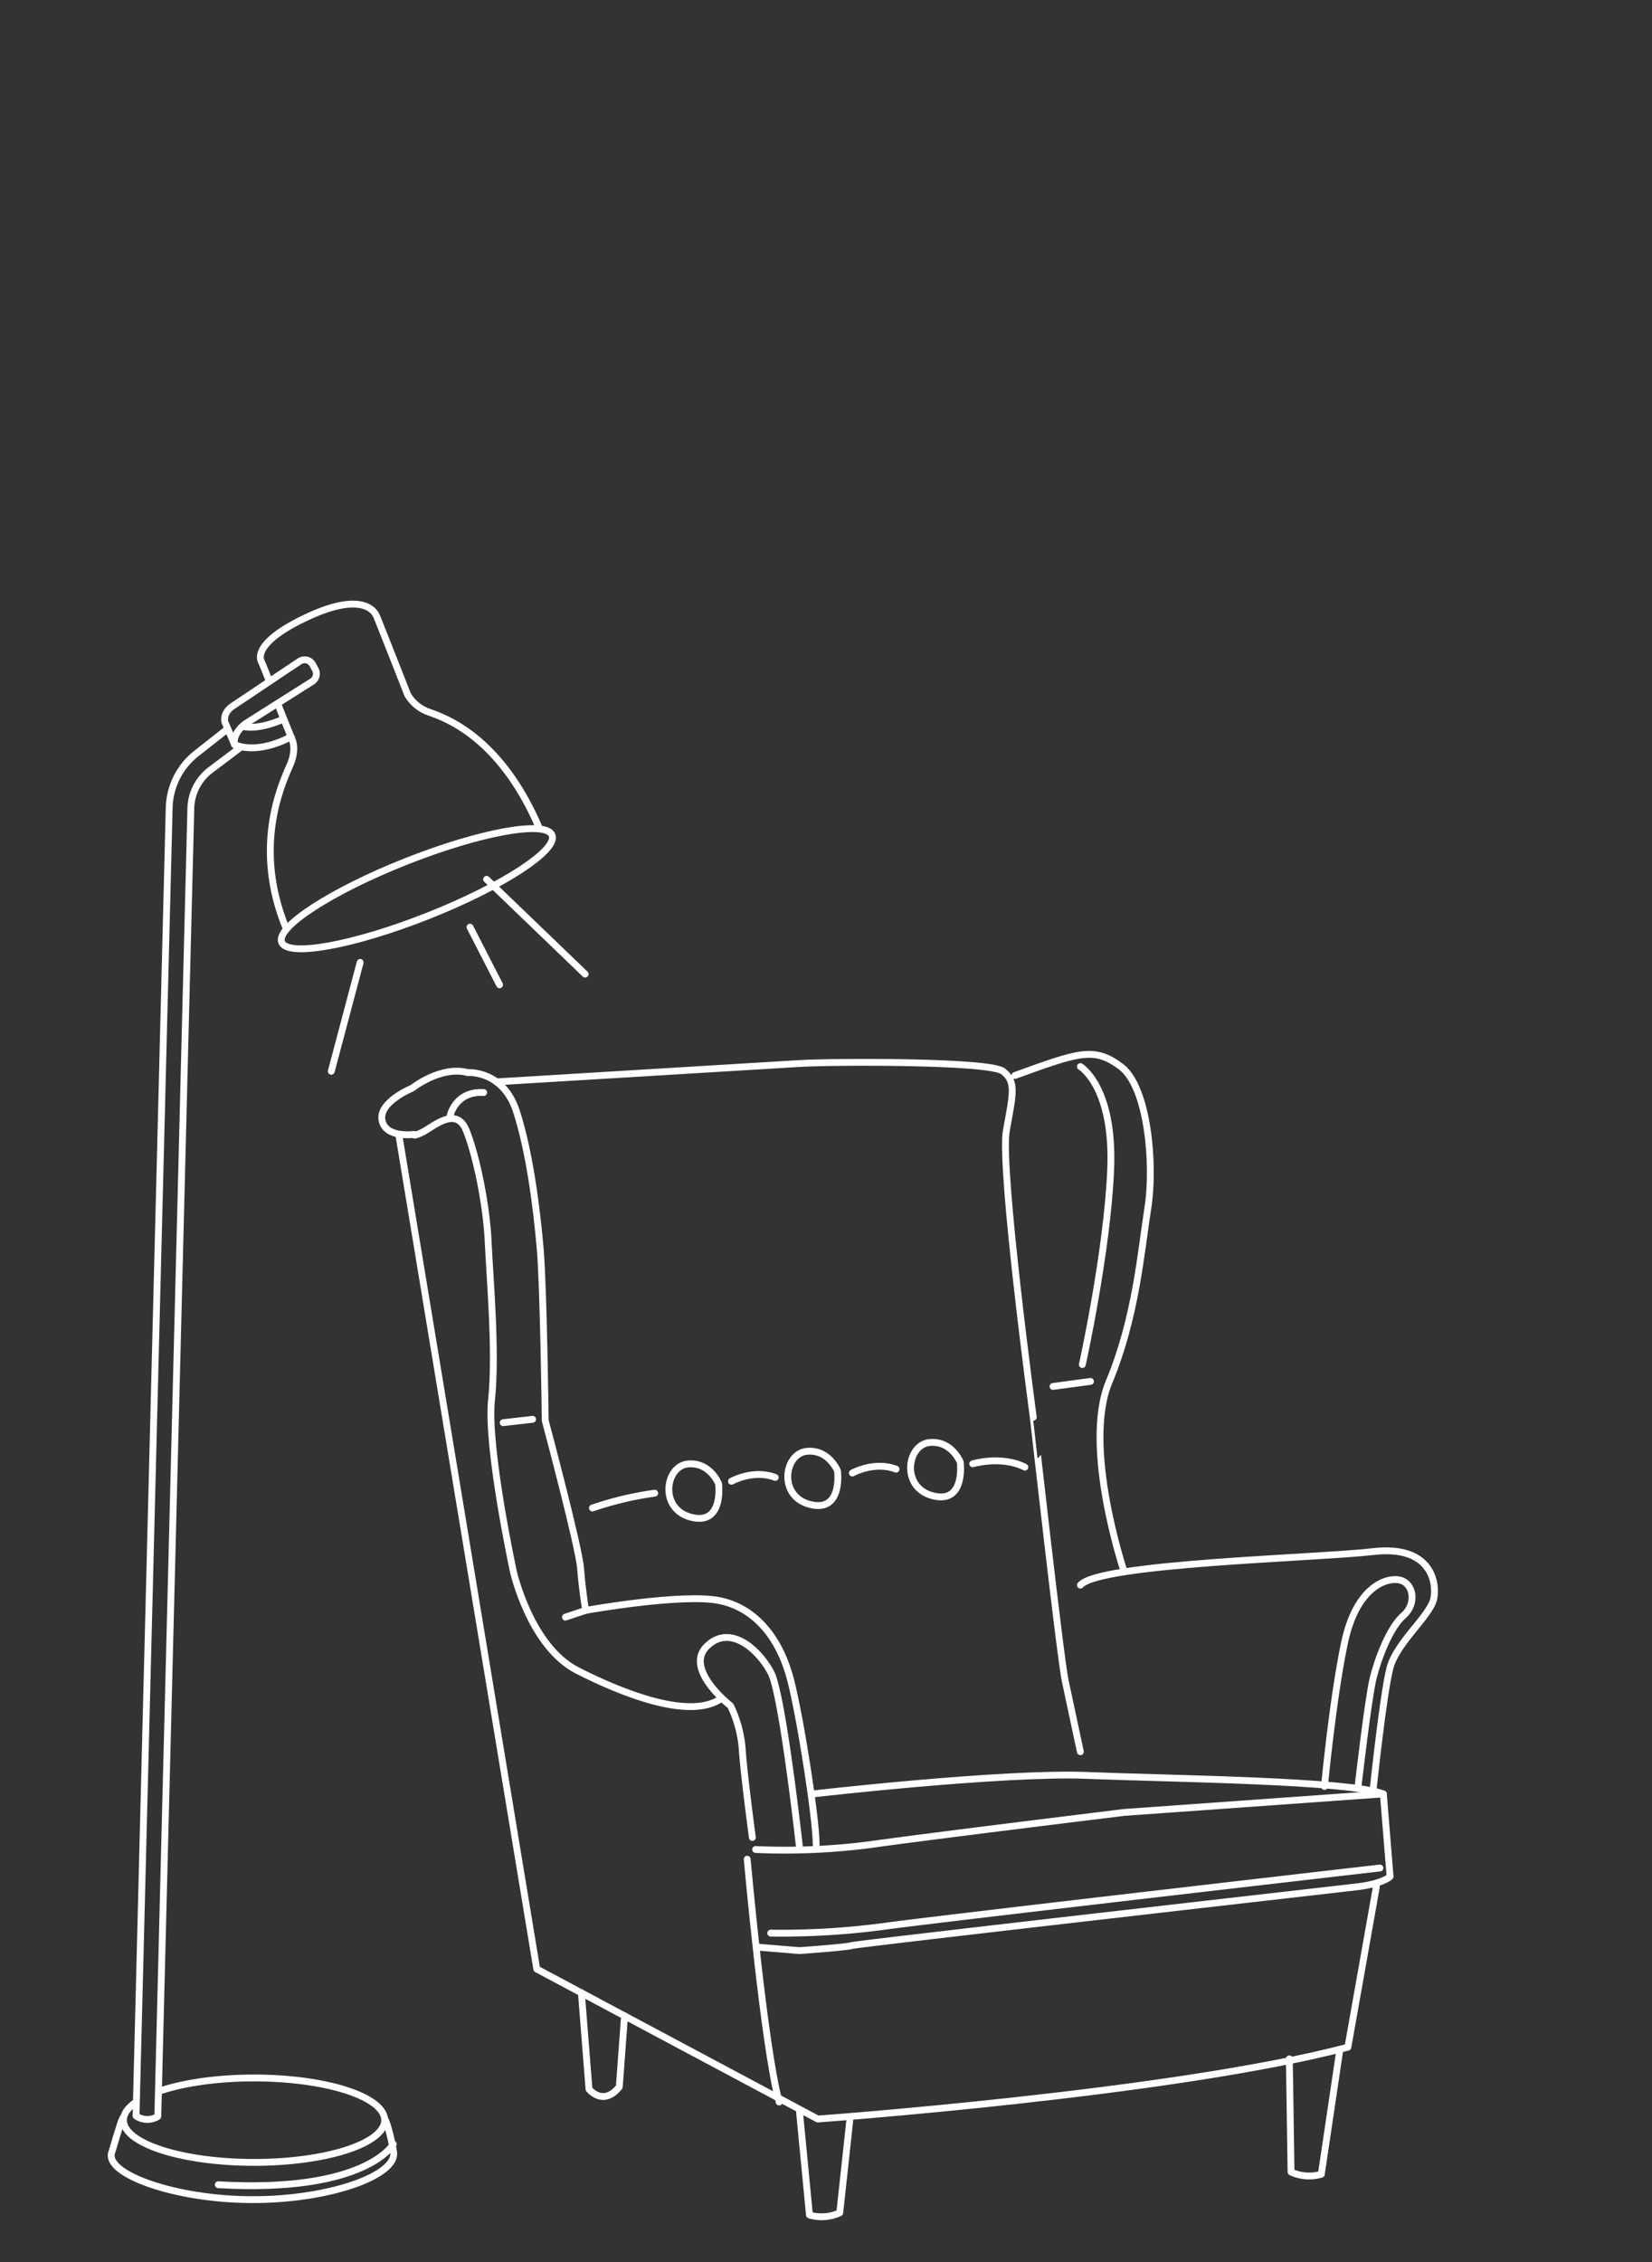 <svg id="Layer_1" data-name="Layer 1" xmlns="http://www.w3.org/2000/svg" xmlns:xlink="http://www.w3.org/1999/xlink" viewBox="0 0 580 794"><rect x="0" y="0" width="580" height="794" fill="#333333" stroke="none"/><defs><style>.cls-1,.cls-3{fill:none;}.cls-2{clip-path:url(#clip-path);}.cls-3{stroke:#fff;stroke-linecap:round;stroke-linejoin:round;stroke-width:2.4px;}.cls-4{clip-path:url(#clip-path-2);}</style><clipPath id="clip-path"><rect class="cls-1" x="37.84" y="210.83" width="168.8" height="562.4"/></clipPath><clipPath id="clip-path-2"><rect class="cls-1" x="132.84" y="368.83" width="372" height="410.41"/></clipPath></defs><g id="Group_252" data-name="Group 252"><g class="cls-2"><g id="Group_251" data-name="Group 251"><path id="Path_874" data-name="Path 874" class="cls-3" d="M47.67,737.85c-2.77,1.9-4.32,4-4.32,6.28,0,8.18,20.52,14.82,45.85,14.82s45.85-6.64,45.85-14.82-20.53-14.82-45.85-14.82c-12.66,0-24.12,1.66-32.42,4.34"/><path id="Path_875" data-name="Path 875" class="cls-3" d="M135.05,743.58c1.32,2.34,2.72,9.13,3.14,11.72,1.33,8.08-22.14,16.72-49.46,16.72s-52.4-9.09-49.46-16.72c.43-1.1,2.81-9.91,3.82-11.89"/><path id="Path_876" data-name="Path 876" class="cls-3" d="M138.07,752.55s-9.43,17.21-61.43,14.24"/><path id="Path_877" data-name="Path 877" class="cls-3" d="M79.6,256.08l-10.42,8.2a25,25,0,0,0-9.78,19.27L47.76,742.64a7,7,0,0,0,7.64.19L67,283.74a17.38,17.38,0,0,1,6.81-13.41l10.43-7.86"/><path id="Path_878" data-name="Path 878" class="cls-3" d="M82.37,261.37,79,253.51s-1.07-3.18,2.75-5.73S103,233.56,103,233.56l2.18-1.45a3.19,3.19,0,0,1,4.43.88,1.65,1.65,0,0,1,.15.25l.94,1.72a3.21,3.21,0,0,1-1.1,4.23l-23,14.54S81.52,256.91,82.37,261.37Z"/><path id="Path_879" data-name="Path 879" class="cls-3" d="M97.65,247.36s3.19,8.07,4.88,12.1-.64,8.91-.64,8.91c-3.4,7.64-13,29.29-1.5,57.3"/><path id="Path_880" data-name="Path 880" class="cls-3" d="M94.46,238.87s-1.7-4.46-2.76-6.79,0-8.07,16.56-15.71,22.5-3.61,24,0,10.83,27.38,10.83,27.38a14,14,0,0,0,7.43,6.16c5.3,1.91,24.83,8.27,38.63,40.32"/><path id="Path_881" data-name="Path 881" class="cls-3" d="M142.57,302.34c26.21-10.37,49.16-14.5,51.25-9.21s-17.46,18-43.67,28.36S101,336,98.89,330.7,116.36,312.72,142.57,302.34Z"/><line id="Line_51" data-name="Line 51" class="cls-3" x1="126.45" y1="337.78" x2="116.31" y2="375.99"/><line id="Line_52" data-name="Line 52" class="cls-3" x1="170.84" y1="308.62" x2="205.44" y2="341.89"/><line id="Line_53" data-name="Line 53" class="cls-3" x1="165.01" y1="325.4" x2="175.4" y2="345.65"/><path id="Path_882" data-name="Path 882" class="cls-3" d="M102.16,258.58s-10.88,6.4-19.8,2.79"/><path id="Path_883" data-name="Path 883" class="cls-3" d="M99.35,252.45s-8.17,3.92-14.28,2.49"/></g></g></g><g id="Group_254" data-name="Group 254"><g class="cls-4"><g id="Group_253" data-name="Group 253"><path id="Path_884" data-name="Path 884" class="cls-3" d="M286.55,647.35c0-8.87-5.31-43.14-8.86-57.32s-11.82-25.41-24.81-28.2-47.27,3.38-47.27,3.38-1.19-7.09-1.78-14.78-12.4-51.82-12.4-51.82-.59-46.86-1.77-60.35-3.55-33.2-8.27-48-17.14-13.8-17.14-13.8c-9.45-2.56-19.5,5.44-19.5,5.44s-11.81,4.81-10.63,11.24,11.23,5,11.23,5-.6,1,3-.77,11.82-9.45,15.36-.59,7.09,26,7.68,39,2.95,39,1.18,55.55,7.68,60.27,7.68,60.27,5.91,26.26,22.45,34.7,40,17.5,50.7,9.72"/><path id="Path_885" data-name="Path 885" class="cls-3" d="M265.29,649.13a232.4,232.4,0,0,0,40.76-1.78c21.27-3,88.63-11.23,88.63-11.23l91-6.5,2.36,29s-2.36,2.53-11.82,3.63-175.47,20-177.24,20.6-18.33,1.77-18.33,1.77l-14.17-1.18"/><path id="Path_886" data-name="Path 886" class="cls-3" d="M280.65,648s-5.91-53.28-10-61-14.18-17.28-22.45-9.23,8.27,20.91,8.27,20.91a42.29,42.29,0,0,1,4.14,15.51c.59,8.86,3.54,30.72,3.54,30.72"/><path id="Path_887" data-name="Path 887" class="cls-3" d="M140,398.15l48.45,292.93,98.66,52.64s124.67-9,186.12-25.2l10-56.32"/><path id="Path_888" data-name="Path 888" class="cls-3" d="M204.12,699.43l2.67,33.8s4.9,6.32,10.64-.79l1.84-24.94"/><path id="Path_889" data-name="Path 889" class="cls-3" d="M280.73,741.53l3.46,35.88a15.1,15.1,0,0,0,10.64-.78L298.37,744"/><path id="Path_890" data-name="Path 890" class="cls-3" d="M470.3,720.1l-6.4,43a15.07,15.07,0,0,1-10.63-.78l-.6-39.72"/><path id="Path_891" data-name="Path 891" class="cls-3" d="M262.33,652.53s5.9,65.73,11.22,85.23"/><path id="Path_892" data-name="Path 892" class="cls-3" d="M270.6,678.47a269.79,269.79,0,0,0,41.06-2.54c23.93-3.17,172.82-20.31,172.82-20.31"/><path id="Path_893" data-name="Path 893" class="cls-3" d="M285.37,629.63s66.77-7.69,96.3-6.5,92.17,1.77,104,6.5"/><path id="Path_894" data-name="Path 894" class="cls-3" d="M482.12,627.85s3.54-33.68,5.91-42.55S502.2,567,503.39,561.07s-1.19-18.82-21.27-16.5-96.3,4.09-102.8,11.77"/><path id="Path_895" data-name="Path 895" class="cls-3" d="M476.8,627s3.55-31,5.32-38.1S488,571.12,492.75,567s3.55-11.22-1.18-12.41-15.36,2.37-19.5,21.87S465,627,465,627"/><path id="Path_896" data-name="Path 896" class="cls-3" d="M394.69,551.68s-14.79-43.9-5.33-66.6S400.58,439.34,403,424s0-42.55-9.46-49.64-14.77-5-37.22,3.11"/><path id="Path_897" data-name="Path 897" class="cls-3" d="M174.26,379.71s94.57-5.74,106.39-6.44,66.76-.94,71.49,2.72,3.54,7.8,1.18,20.8,9.45,100.62,9.45,100.62S372.23,581.75,374,590l5.31,24.82"/><path id="Path_898" data-name="Path 898" class="cls-3" d="M379.31,374.34s11.82,7,10.64,36S380,478.93,380,478.93"/><path id="Path_899" data-name="Path 899" class="cls-3" d="M208,529.27a117.47,117.47,0,0,1,21.86-5.2"/><path id="Path_900" data-name="Path 900" class="cls-3" d="M241.65,513.8c-8.43.65-10.56,17,2.36,19,10.05,1.49,8.28-12.06,8.28-12.06S249.34,513.21,241.65,513.8Z"/><path id="Path_901" data-name="Path 901" class="cls-3" d="M283.41,509.36c-8.44.65-10.56,17,2.36,18.95,10.05,1.49,8.27-12.06,8.27-12.06S291.09,508.77,283.41,509.36Z"/><path id="Path_902" data-name="Path 902" class="cls-3" d="M326.52,506.27c-8.44.64-10.56,17,2.36,19,10,1.49,8.27-12.06,8.27-12.06S334.2,505.67,326.52,506.27Z"/><path id="Path_903" data-name="Path 903" class="cls-3" d="M341.5,513.76s10-3,18.32,1.16"/><path id="Path_904" data-name="Path 904" class="cls-3" d="M256.81,519.89s7.68-4.31,15.36-1.35"/><path id="Path_905" data-name="Path 905" class="cls-3" d="M299.25,517s7.68-4.31,15.36-1.36"/><line id="Line_54" data-name="Line 54" class="cls-3" x1="205.61" y1="565.21" x2="198.52" y2="567.57"/><line id="Line_55" data-name="Line 55" class="cls-3" x1="187" y1="498.14" x2="176.66" y2="499.32"/><line id="Line_56" data-name="Line 56" class="cls-3" x1="382.86" y1="484.84" x2="369.7" y2="486.61"/><path id="Path_906" data-name="Path 906" class="cls-3" d="M158,391.73s1.77-8.87,11.81-8.28"/></g></g></g></svg>